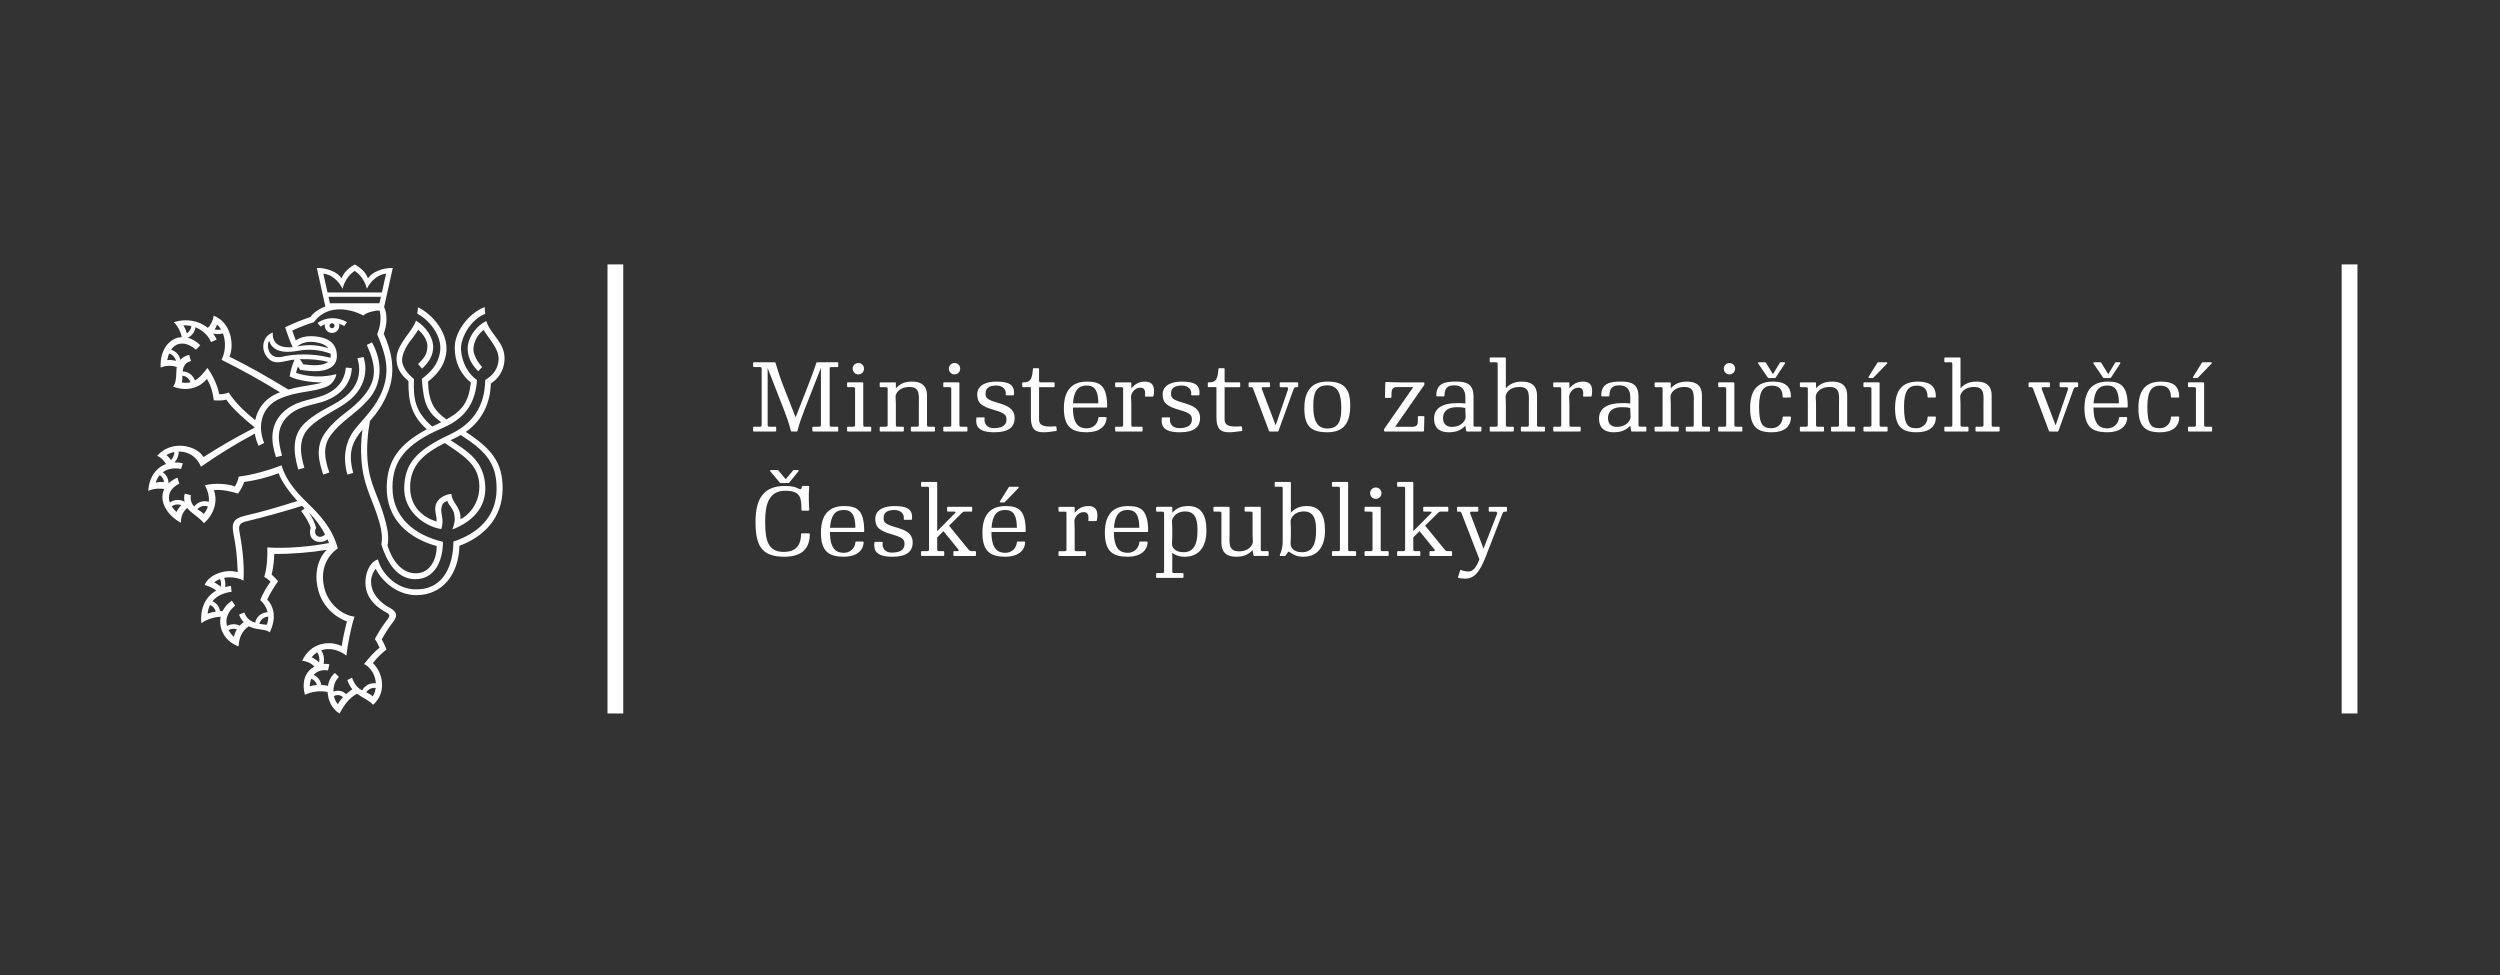 <?xml version="1.0" encoding="UTF-8"?>
<svg id="Vrstva_1" xmlns="http://www.w3.org/2000/svg" width="384.566" height="150" version="1.1" viewBox="0 0 384.566 150">
  <rect x="0" y="0" width="384.566" height="150" fill="#333333" stroke="none"/>
  <!-- Generator: Adobe Illustrator 30.0.0, SVG Export Plug-In . SVG Version: 2.1.1 Build 123)  -->
  <defs>
    <style>
      .st0 {
        fill: #fff;
      }
    </style>
  </defs>
  <g>
    <g>
      <path class="st0" d="M123.734,63.078c-.429,1.094-.768,2.027-1.064,3.195-.016.061-.06.105-.119.105h-.783c-.06,0-.105-.06-.119-.119-.28-1.167-.665-2.218-1.036-3.166l-2.529-6.478v8.758c0,.191.074.267.266.267h.932c.061,0,.119.044.119.117v.503c0,.076-.045.119-.119.119h-3.314c-.073,0-.117-.044-.117-.119v-.503c0-.073.057-.117.117-.117h.935c.19,0,.264-.076.264-.267v-8.639c0-.195-.074-.269-.264-.269h-.935c-.06,0-.117-.044-.117-.119v-.502c0-.074.044-.118.117-.118h3.212c.074,0,.089.044.119.118.325,1.049.649,2.115,1.078,3.226l2.012,5.132,2.043-5.222c.397-1.004.68-1.775,1.139-3.136.029-.074.044-.118.117-.118h3.136c.074,0,.119.044.119.118v.502c0,.074-.06.119-.119.119h-.932c-.193,0-.266.073-.266.269v8.639c0,.191.073.267.266.267h.932c.06,0,.119.044.119.117v.503c0,.076-.045.119-.119.119h-3.743c-.073,0-.119-.044-.119-.119v-.503c0-.073.061-.117.119-.117h.932c.194,0,.268-.076.268-.267v-8.789l-2.547,6.494h0Z"/>
      <path class="st0" d="M132.791,65.372c0,.191.073.267.266.267h.842c.06,0,.119.044.119.117v.503c0,.076-.044.119-.119.119h-3.476c-.073,0-.117-.044-.117-.119v-.503c0-.073.057-.117.117-.117h.844c.19,0,.266-.076.266-.267v-5.549c0-.194-.076-.267-.266-.267h-.844c-.06,0-.117-.044-.117-.119v-.503c0-.073.044-.117.117-.117h2.249c.076,0,.119.044.119.117v6.437h0ZM132.91,56.716c0,.487-.385.874-.874.874s-.874-.385-.874-.874.384-.874.874-.874.874.385.874.874Z"/>
      <path class="st0" d="M136.283,59.557h-.843c-.06,0-.119-.044-.119-.119v-.503c0-.073.045-.117.119-.117h2.248c.074,0,.119.044.119.117v.786c.607-.649,1.317-1.021,2.471-1.021,1.923,0,2.322,1.095,2.322,2.13v4.542c0,.191.074.267.264.267h.844c.06,0,.118.044.118.117v.503c0,.076-.045.119-.118.119h-3.475c-.076,0-.119-.044-.119-.119v-.503c0-.073.057-.117.119-.117h.843c.19,0,.264-.076.264-.267v-3.018c0-1.48.252-2.827-1.419-2.827s-2.16,1.049-2.16,1.495.045.578.045,1.021v3.329c0,.191.074.267.267.267h.843c.06,0,.117.044.117.117v.503c0,.076-.044.119-.117.119h-3.476c-.074,0-.119-.044-.119-.119v-.503c0-.073.06-.117.119-.117h.843c.191,0,.264-.076.264-.267v-5.549c0-.194-.073-.267-.264-.267h-.001Z"/>
      <path class="st0" d="M147.585,65.372c0,.191.073.267.267.267h.843c.058,0,.119.044.119.117v.503c0,.076-.045.119-.119.119h-3.477c-.073,0-.117-.044-.117-.119v-.503c0-.073.06-.117.117-.117h.844c.193,0,.267-.076.267-.267v-5.549c0-.194-.074-.267-.267-.267h-.844c-.057,0-.117-.044-.117-.119v-.503c0-.073.044-.117.117-.117h2.25c.072,0,.117.044.117.117v6.437h0ZM147.705,56.716c0,.487-.386.874-.872.874-.489,0-.874-.385-.874-.874s.384-.874.874-.874.872.385.872.874Z"/>
      <path class="st0" d="M155.857,60.814h-1.036c-.076,0-.133-.058-.119-.119.147-.858-.56-1.39-1.421-1.39-1.05,0-1.672.34-1.672,1.214,0,.621.104.932,1.79,1.418,1.271.372,2.678.799,2.678,2.354,0,1.434-.961,2.205-3.137,2.205-2.441,0-2.9-.933-2.75-2.176,0-.06.044-.118.117-.118h1.036c.076,0,.133.045.119.118-.147.903.429,1.539,1.391,1.539,1.405,0,1.969-.517,1.969-1.315,0-.652-.178-.992-1.85-1.466-1.981-.562-2.648-1.08-2.648-2.411,0-1.466,1.466-1.968,2.928-1.968,1.879,0,2.871.429,2.722,1.997,0,.074-.044.119-.117.119h-.001Z"/>
      <path class="st0" d="M159.006,56.642h.71c.074,0,.119.058.119.119v1.79c0,.191.074.267.264.267h2.013c.074,0,.119.044.119.117v.503c0,.076-.06.119-.119.119h-2.278v4.97c0,.741.384,1.244,2.529,1.05.074,0,.119.016.133.089l.061.486c.013.076-.03.134-.09.149-.843.119-1.39.194-1.981.194-1.332,0-1.909-.593-1.909-2.309v-4.631h-1.214c-.057,0-.117-.044-.117-.119v-.503c0-.073.044-.117.117-.117.949,0,1.409-.193,1.525-2.057,0-.074.044-.119.117-.119v.002Z"/>
      <path class="st0" d="M167.189,66.496c-2.264,0-3.536-.771-3.536-3.699s1.391-4.098,3.565-4.098c2.029,0,3.092.652,3.092,3.876,0,.076-.044.119-.119.119h-5.147c0,2.752,1.08,3.196,2.13,3.196,1.242,0,1.775-1.036,1.775-1.612,0-.061.045-.118.117-.118h1.036c.074,0,.119.043.119.118-.045,1.345-1.199,2.219-3.033,2.219h0ZM168.951,62.042c0-2.413-.917-2.737-1.761-2.737-.785,0-1.968.175-2.131,2.737h3.892Z"/>
      <path class="st0" d="M176.141,58.699c1.567,0,1.448,1.405,1.303,2.19-.015.074-.06.119-.133.119h-1.067c-.073,0-.133-.06-.118-.119.118-.916-.161-1.259-.708-1.259-.948,0-1.437.947-1.437,1.393s.045.578.045,1.021v3.329c0,.191.072.267.267.267h1.345c.058,0,.119.044.119.117v.503c0,.076-.044.119-.119.119h-3.981c-.073,0-.117-.044-.117-.119v-.503c0-.073.06-.117.117-.117h.846c.191,0,.267-.076.267-.267v-5.549c0-.194-.074-.267-.267-.267h-.846c-.057,0-.117-.044-.117-.119v-.503c0-.073.044-.117.117-.117h2.25c.073,0,.118.044.118.117v.786c.606-.649,1.154-1.021,2.115-1.021Z"/>
      <path class="st0" d="M184.382,60.814h-1.037c-.073,0-.133-.058-.117-.119.147-.858-.563-1.39-1.419-1.39-1.05,0-1.673.34-1.673,1.214,0,.621.104.932,1.79,1.418,1.273.372,2.677.799,2.677,2.354,0,1.434-.963,2.205-3.135,2.205-2.441,0-2.9-.933-2.754-2.176,0-.06.044-.118.119-.118h1.037c.073,0,.133.045.117.118-.149.903.43,1.539,1.391,1.539,1.405,0,1.967-.517,1.967-1.315,0-.652-.177-.992-1.85-1.466-1.981-.562-2.646-1.08-2.646-2.411,0-1.466,1.463-1.968,2.929-1.968,1.88,0,2.868.429,2.723,1.997,0,.074-.045.119-.119.119h0Z"/>
      <path class="st0" d="M187.547,56.642h.71c.076,0,.119.058.119.119v1.79c0,.191.074.267.266.267h2.013c.074,0,.119.044.119.117v.503c0,.076-.06.119-.119.119h-2.278v4.97c0,.741.384,1.244,2.529,1.05.076,0,.119.016.133.089l.062.486c.013.076-.03.134-.09.149-.843.119-1.39.194-1.981.194-1.331,0-1.909-.593-1.909-2.309v-4.631h-1.214c-.057,0-.117-.044-.117-.119v-.503c0-.073.044-.117.117-.117.948,0,1.407-.193,1.524-2.057,0-.074.044-.119.117-.119v.002Z"/>
      <path class="st0" d="M198.983,59.882l-2.309,6.376c-.013.06-.057.119-.118.119h-1.243c-.06,0-.104-.074-.119-.119l-2.425-6.465c-.06-.164-.133-.236-.267-.236h-.309c-.06,0-.119-.044-.119-.119v-.503c0-.073.044-.117.119-.117h3.046c.073,0,.119.044.119.117v.503c0,.076-.058.119-.119.119h-.961c-.191,0-.222.163-.162.311l2.116,5.563,1.907-5.549c.074-.191-.058-.325-.252-.325h-.916c-.06,0-.119-.044-.119-.119v-.503c0-.073.044-.117.119-.117h2.603c.074,0,.119.044.119.117v.503c0,.076-.057.119-.119.119h-.251c-.162,0-.28.147-.34.325h.001Z"/>
      <path class="st0" d="M207.7,62.382c0,2.575-.903,4.113-3.521,4.113s-3.535-1.05-3.535-3.699,1.123-4.098,3.52-4.098c2.62,0,3.536,1.11,3.536,3.685h0ZM202.017,62.441c0,1.775.325,3.477,2.16,3.477s2.146-1.317,2.146-3.166-.356-3.477-2.16-3.477c-1.834,0-2.146,1.391-2.146,3.166Z"/>
      <path class="st0" d="M219.107,59.186l-4.497,6.466h2.649c.487,0,.842-.178.842-.786v-.738c0-.06.045-.119.119-.119h.769c.076,0,.119.06.119.119l-.06,2.13c0,.044-.06.119-.117.119h-5.907c-.073,0-.117-.044-.117-.133v-.238l4.497-6.464h-2.382c-.59,0-.977.058-.977,1.109v.428c0,.061-.044.119-.118.119h-.77c-.073,0-.117-.058-.117-.119l.058-2.203c0-.06.043-.119.119-.119.635.028,1.345.06,2.101.06h3.669c.088,0,.119.044.119.147v.222h0Z"/>
      <path class="st0" d="M227.878,65.755v.503c0,.076-.043.119-.117.119h-2.102c-.073,0-.105-.028-.119-.105l-.13-.782c-.592.62-1.346,1.005-2.531,1.005-1.111,0-2.278-.372-2.278-2.132,0-1.523,1.243-2.352,3.507-2.352.486,0,.783,0,1.303.058v-1.004c0-1.049-.519-1.791-1.658-1.791-.916,0-1.554.28-1.554,1.584,0,.058-.043.117-.117.117h-1.021c-.073,0-.118-.058-.118-.117,0-1.864,1.255-2.162,3.002-2.162,1.701,0,2.722.384,2.722,2.353v4.321c0,.191.073.267.267.267h.829c.058,0,.117.044.117.117h0ZM224.063,62.634c-1.361,0-2.088.634-2.088,1.672,0,.886.503,1.36,1.346,1.36,1.569,0,2.131-1.05,2.131-1.495s-.043-.591-.043-1.02v-.386c-.547-.13-.859-.13-1.346-.13h0Z"/>
      <path class="st0" d="M230.114,55.726h-.843c-.061,0-.118-.044-.118-.119v-.503c0-.073.044-.117.118-.117h2.248c.074,0,.119.044.119.117v4.617c.606-.649,1.317-1.021,2.47-1.021,1.923,0,2.324,1.095,2.324,2.13v4.542c0,.191.074.267.266.267h.842c.061,0,.119.044.119.117v.503c0,.076-.044.119-.119.119h-3.475c-.074,0-.118-.044-.118-.119v-.503c0-.073.058-.117.118-.117h.843c.191,0,.267-.076.267-.267v-3.018c0-1.48.251-2.827-1.422-2.827s-2.158,1.049-2.158,1.495.044.592.044,1.021v3.329c0,.191.073.267.266.267h.843c.06,0,.119.044.119.117v.503c0,.076-.044.119-.119.119h-3.475c-.074,0-.118-.044-.118-.119v-.503c0-.073.057-.117.118-.117h.843c.19,0,.266-.076.266-.267v-9.381c0-.193-.074-.266-.266-.266h-.001Z"/>
      <path class="st0" d="M243.534,58.699c1.567,0,1.448,1.405,1.301,2.19-.016.074-.06.119-.133.119h-1.067c-.073,0-.132-.06-.118-.119.118-.916-.161-1.259-.708-1.259-.948,0-1.437.947-1.437,1.393s.044.578.044,1.021v3.329c0,.191.073.267.267.267h1.346c.057,0,.119.044.119.117v.503c0,.076-.044.119-.119.119h-3.982c-.073,0-.117-.044-.117-.119v-.503c0-.073.058-.117.117-.117h.844c.191,0,.267-.076.267-.267v-5.549c0-.194-.074-.267-.267-.267h-.844c-.058,0-.117-.044-.117-.119v-.503c0-.073.044-.117.117-.117h2.25c.073,0,.118.044.118.117v.786c.607-.649,1.154-1.021,2.116-1.021h.001Z"/>
      <path class="st0" d="M253.254,65.755v.503c0,.076-.045.119-.119.119h-2.103c-.073,0-.101-.028-.117-.105l-.134-.782c-.591.62-1.346,1.005-2.529,1.005-1.108,0-2.277-.372-2.277-2.132,0-1.523,1.243-2.352,3.507-2.352.489,0,.785,0,1.3.058v-1.004c0-1.049-.517-1.791-1.655-1.791-.917,0-1.554.28-1.554,1.584,0,.058-.044.117-.119.117h-1.02c-.074,0-.119-.058-.119-.117,0-1.864,1.257-2.162,3.003-2.162,1.701,0,2.722.384,2.722,2.353v4.321c0,.191.073.267.267.267h.829c.058,0,.119.044.119.117h0ZM249.435,62.634c-1.36,0-2.084.634-2.084,1.672,0,.886.502,1.36,1.346,1.36,1.567,0,2.13-1.05,2.13-1.495s-.046-.591-.046-1.02v-.386c-.547-.13-.857-.13-1.346-.13Z"/>
      <path class="st0" d="M255.486,59.557h-.842c-.057,0-.119-.044-.119-.119v-.503c0-.073.044-.117.119-.117h2.248c.076,0,.118.044.118.117v.786c.609-.649,1.32-1.021,2.471-1.021,1.925,0,2.322,1.095,2.322,2.13v4.542c0,.191.074.267.267.267h.844c.058,0,.119.044.119.117v.503c0,.076-.045.119-.119.119h-3.479c-.074,0-.119-.044-.119-.119v-.503c0-.073.061-.117.119-.117h.843c.193,0,.267-.076.267-.267v-3.018c0-1.48.251-2.827-1.421-2.827s-2.159,1.049-2.159,1.495.043.578.043,1.021v3.329c0,.191.076.267.27.267h.842c.058,0,.117.044.117.117v.503c0,.076-.044.119-.117.119h-3.477c-.074,0-.119-.044-.119-.119v-.503c0-.073.062-.117.119-.117h.842c.195,0,.268-.076.268-.267v-5.549c0-.194-.073-.267-.268-.267h0Z"/>
      <path class="st0" d="M266.791,65.372c0,.191.076.267.268.267h.842c.061,0,.118.044.118.117v.503c0,.076-.044.119-.118.119h-3.475c-.076,0-.119-.044-.119-.119v-.503c0-.073.061-.117.119-.117h.842c.194,0,.267-.076.267-.267v-5.549c0-.194-.073-.267-.267-.267h-.842c-.058,0-.119-.044-.119-.119v-.503c0-.073.044-.117.119-.117h2.247c.076,0,.119.044.119.117v6.437h-.001ZM266.909,56.716c0,.487-.384.874-.872.874s-.874-.385-.874-.874.384-.874.874-.874.872.385.872.874Z"/>
      <path class="st0" d="M275.372,61.155h-1.036c-.074,0-.117-.06-.117-.119,0-1.256-.682-1.716-1.645-1.716-1.227,0-1.982.697-1.982,3.226,0,2.766.563,3.328,1.908,3.328,1.081,0,1.718-.858,1.718-1.686,0-.06.043-.119.117-.119h1.036c.074,0,.119.044.119.119,0,1.465-1.081,2.309-2.93,2.309-2.203,0-3.342-.799-3.342-3.714,0-2.782,1.125-4.084,3.521-4.084,1.657,0,2.752.578,2.752,2.337,0,.076-.044.119-.119.119ZM271.54,55.726c.044,0,.089.044.104.073l1.081,1.761,1.065-1.761c.029-.044.073-.073.104-.073h.592c.073,0,.147.089.102.162l-1.449,2.205c-.03.03-.06.06-.104.06h-.991c-.044,0-.089-.028-.104-.06l-1.48-2.175c-.074-.102,0-.191.105-.191h.976-.001Z"/>
      <path class="st0" d="M277.83,59.557h-.844c-.06,0-.118-.044-.118-.119v-.503c0-.073.045-.117.118-.117h2.249c.074,0,.119.044.119.117v.786c.606-.649,1.316-1.021,2.47-1.021,1.921,0,2.324,1.095,2.324,2.13v4.542c0,.191.072.267.264.267h.843c.06,0,.119.044.119.117v.503c0,.076-.045.119-.119.119h-3.477c-.072,0-.117-.044-.117-.119v-.503c0-.073.058-.117.117-.117h.843c.193,0,.267-.076.267-.267v-3.018c0-1.48.251-2.827-1.421-2.827s-2.159,1.049-2.159,1.495.045.578.045,1.021v3.329c0,.191.073.267.264.267h.843c.06,0,.119.044.119.117v.503c0,.076-.044.119-.119.119h-3.476c-.072,0-.118-.044-.118-.119v-.503c0-.073.058-.117.118-.117h.844c.19,0,.264-.076.264-.267v-5.549c0-.194-.074-.267-.264-.267h.001Z"/>
      <path class="st0" d="M289.132,65.372c0,.191.073.267.267.267h.844c.058,0,.119.044.119.117v.503c0,.076-.045.119-.119.119h-3.477c-.073,0-.118-.044-.118-.119v-.503c0-.073.06-.117.118-.117h.843c.193,0,.267-.076.267-.267v-5.549c0-.194-.073-.267-.267-.267h-.843c-.058,0-.118-.044-.118-.119v-.503c0-.073.044-.117.118-.117h2.25c.073,0,.117.044.117.117v6.437h-.001ZM290.212,55.726c.074,0,.15.105.074.191l-2.102,2.175c-.043.045-.074.06-.13.06h-.503c-.105,0-.177-.089-.105-.193l1.346-2.16c.028-.044.058-.073.104-.073h1.316,0Z"/>
      <path class="st0" d="M297.668,61.155h-1.037c-.073,0-.119-.06-.119-.119,0-1.256-.679-1.716-1.642-1.716-1.226,0-1.981.697-1.981,3.226,0,2.766.563,3.328,1.907,3.328,1.082,0,1.716-.858,1.716-1.686,0-.06.045-.119.119-.119h1.037c.073,0,.119.044.119.119,0,1.465-1.08,2.309-2.928,2.309-2.207,0-3.346-.799-3.346-3.714,0-2.782,1.126-4.084,3.523-4.084,1.656,0,2.752.578,2.752,2.337,0,.076-.046.119-.119.119Z"/>
      <path class="st0" d="M300.052,55.726h-.844c-.058,0-.117-.044-.117-.119v-.503c0-.073.044-.117.117-.117h2.25c.073,0,.118.044.118.117v4.617c.607-.649,1.317-1.021,2.47-1.021,1.924,0,2.324,1.095,2.324,2.13v4.542c0,.191.072.267.267.267h.842c.058,0,.119.044.119.117v.503c0,.076-.044.119-.119.119h-3.477c-.073,0-.117-.044-.117-.119v-.503c0-.073.06-.117.117-.117h.843c.194,0,.268-.076.268-.267v-3.018c0-1.48.25-2.827-1.421-2.827s-2.16,1.049-2.16,1.495.045.592.045,1.021v3.329c0,.191.073.267.267.267h.843c.058,0,.119.044.119.117v.503c0,.076-.044.119-.119.119h-3.477c-.072,0-.117-.044-.117-.119v-.503c0-.073.058-.117.117-.117h.844c.191,0,.267-.076.267-.267v-9.381c0-.193-.074-.266-.267-.266h-.001Z"/>
      <path class="st0" d="M318.959,59.882l-2.309,6.376c-.013.06-.057.119-.119.119h-1.24c-.062,0-.107-.074-.121-.119l-2.427-6.465c-.058-.164-.132-.236-.266-.236h-.311c-.06,0-.118-.044-.118-.119v-.503c0-.073.044-.117.118-.117h3.047c.076,0,.119.044.119.117v.503c0,.076-.06.119-.119.119h-.961c-.193,0-.222.163-.164.311l2.118,5.563,1.908-5.549c.073-.191-.06-.325-.252-.325h-.917c-.058,0-.119-.044-.119-.119v-.503c0-.073.046-.117.119-.117h2.604c.074,0,.121.044.121.117v.503c0,.076-.06.119-.121.119h-.251c-.163,0-.281.147-.34.325h.002Z"/>
      <path class="st0" d="M324.182,66.496c-2.261,0-3.536-.771-3.536-3.699s1.391-4.098,3.566-4.098c2.027,0,3.092.652,3.092,3.876,0,.076-.044.119-.118.119h-5.15c0,2.752,1.081,3.196,2.131,3.196,1.244,0,1.775-1.036,1.775-1.612,0-.061.044-.118.119-.118h1.037c.071,0,.119.043.119.118-.048,1.345-1.199,2.219-3.035,2.219h-.001ZM323.117,55.726c.045,0,.089.044.105.073l1.08,1.761,1.066-1.761c.028-.044.072-.073.104-.073h.591c.074,0,.147.089.104.162l-1.449,2.205c-.03.03-.06.06-.105.06h-.989c-.045,0-.088-.028-.105-.06l-1.48-2.175c-.074-.102,0-.191.105-.191h.976-.001ZM325.942,62.042c0-2.413-.915-2.737-1.761-2.737-.782,0-1.967.175-2.129,2.737h3.889Z"/>
      <path class="st0" d="M335.101,61.155h-1.038c-.072,0-.117-.06-.117-.119,0-1.256-.68-1.716-1.642-1.716-1.228,0-1.984.697-1.984,3.226,0,2.766.563,3.328,1.908,3.328,1.081,0,1.717-.858,1.717-1.686,0-.06.044-.119.117-.119h1.038c.074,0,.119.044.119.119,0,1.465-1.081,2.309-2.929,2.309-2.204,0-3.345-.799-3.345-3.714,0-2.782,1.125-4.084,3.521-4.084,1.657,0,2.754.578,2.754,2.337,0,.076-.045.119-.119.119h0Z"/>
      <path class="st0" d="M339.052,65.372c0,.191.073.267.266.267h.843c.06,0,.119.044.119.117v.503c0,.076-.044.119-.119.119h-3.477c-.073,0-.117-.044-.117-.119v-.503c0-.073.057-.117.117-.117h.844c.19,0,.266-.076.266-.267v-5.549c0-.194-.076-.267-.266-.267h-.844c-.06,0-.117-.044-.117-.119v-.503c0-.073.043-.117.117-.117h2.249c.076,0,.119.044.119.117v6.437h0ZM340.131,55.726c.073,0,.149.105.073.191l-2.101,2.175c-.044.045-.073.06-.132.06h-.504c-.101,0-.175-.089-.101-.193l1.348-2.16c.028-.044.057-.073.101-.073h1.317-.001Z"/>
    </g>
    <g>
      <path class="st0" d="M120.658,85.641c-3.52,0-4.439-1.701-4.439-5.386s1.346-5.504,4.541-5.504c1.716,0,2.073.502,2.353.502.089,0,.118-.028.149-.102l.089-.28c.015-.045.06-.119.119-.119h.887c.074,0,.119.058.119.119-.119,1.331-.044,2.721,0,3.565,0,.058-.044.119-.119.119h-.961c-.076,0-.119-.061-.119-.119,0-1.791-.057-2.945-2.499-2.945-2.529,0-3.077,2.146-3.077,4.691,0,2.824.355,4.718,2.869,4.718,2.233,0,2.649-1.507,2.649-2.737,0-.057.044-.118.119-.118h1.109c.074,0,.119.045.119.118,0,1.836-.843,3.477-3.906,3.477h-.002ZM119.623,72.297c.044,0,.073.044.104.073l1.139,1.346,1.126-1.346c.028-.044.073-.073.101-.073h.652c.074,0,.147.102.104.162l-1.45,1.791c-.029.03-.06.06-.105.06h-1.227c-.045,0-.076-.029-.104-.06l-1.48-1.759c-.073-.09,0-.193.105-.193h1.036Z"/>
      <path class="st0" d="M129.817,85.641c-2.264,0-3.536-.77-3.536-3.698s1.391-4.099,3.565-4.099c2.027,0,3.092.651,3.092,3.877,0,.074-.045.119-.119.119h-5.148c0,2.751,1.08,3.195,2.13,3.195,1.243,0,1.776-1.036,1.776-1.613,0-.058.045-.117.117-.117h1.036c.076,0,.119.044.119.117-.044,1.346-1.198,2.22-3.033,2.22h0ZM131.577,81.188c0-2.411-.917-2.737-1.761-2.737-.786,0-1.968.177-2.131,2.737h3.893-.001Z"/>
      <path class="st0" d="M140.172,79.961h-1.036c-.074,0-.133-.06-.117-.119.146-.858-.563-1.391-1.422-1.391-1.05,0-1.672.339-1.672,1.214,0,.62.105.932,1.791,1.419,1.272.37,2.677.798,2.677,2.353,0,1.435-.961,2.205-3.135,2.205-2.441,0-2.9-.933-2.752-2.175,0-.061.045-.118.117-.118h1.037c.076,0,.133.044.119.118-.15.902.429,1.539,1.39,1.539,1.404,0,1.968-.518,1.968-1.317,0-.649-.178-.989-1.85-1.465-1.982-.563-2.646-1.08-2.646-2.411,0-1.465,1.463-1.968,2.927-1.968,1.88,0,2.871.429,2.723,1.998,0,.074-.045.119-.119.119h0Z"/>
      <path class="st0" d="M144.166,84.515c0,.193.076.267.269.267h.693c.06,0,.119.045.119.118v.503c0,.074-.045.119-.119.119h-3.329c-.074,0-.119-.045-.119-.119v-.503c0-.073.062-.118.119-.118h.843c.195,0,.268-.074.268-.267v-9.38c0-.191-.073-.264-.268-.264h-.843c-.057,0-.119-.045-.119-.119v-.503c0-.073.045-.118.119-.118h2.249c.074,0,.117.045.117.118v7.457l2.755-2.783c.117-.117.044-.221-.119-.221h-.992c-.06,0-.119-.044-.119-.119v-.503c0-.073.045-.118.119-.118h3.625c.073,0,.118.045.118.118v.503c0,.074-.058.119-.118.119h-1.066c-.191,0-.264.073-.414.206l-1.967,1.956,3.018,3.697c.134.147.268.222.489.222h.517c.06,0,.119.045.119.118v.503c0,.074-.044.119-.119.119h-3.24c-.073,0-.117-.045-.117-.119v-.503c0-.073.058-.118.117-.118h.503c.195,0,.267-.119.15-.251l-2.294-2.824-.963.947v1.862h-.001Z"/>
      <path class="st0" d="M154.658,85.641c-2.264,0-3.535-.77-3.535-3.698s1.39-4.099,3.564-4.099c2.029,0,3.092.651,3.092,3.877,0,.074-.044.119-.119.119h-5.147c0,2.751,1.078,3.195,2.13,3.195,1.243,0,1.776-1.036,1.776-1.613,0-.058.045-.117.118-.117h1.036c.074,0,.119.044.119.117-.045,1.346-1.199,2.22-3.033,2.22h-.002ZM156.419,81.188c0-2.411-.917-2.737-1.761-2.737-.785,0-1.968.177-2.131,2.737h3.892ZM156.597,74.871c.074,0,.147.104.074.191l-2.101,2.174c-.044.044-.074.06-.134.06h-.503c-.104,0-.177-.088-.104-.191l1.345-2.16c.03-.044.06-.073.104-.073h1.318Z"/>
      <path class="st0" d="M167.425,77.844c1.569,0,1.45,1.406,1.303,2.19-.016.074-.06.119-.133.119h-1.065c-.074,0-.133-.06-.119-.119.119-.916-.162-1.257-.709-1.257-.947,0-1.437.947-1.437,1.39,0,.446.044.58.044,1.022v3.328c0,.193.076.267.269.267h1.346c.057,0,.117.045.117.118v.503c0,.074-.045.119-.117.119h-3.981c-.076,0-.119-.045-.119-.119v-.503c0-.073.061-.118.119-.118h.843c.194,0,.267-.074.267-.267v-5.546c0-.194-.073-.267-.267-.267h-.843c-.057,0-.119-.044-.119-.119v-.503c0-.073.044-.118.119-.118h2.249c.073,0,.117.045.117.118v.786c.609-.652,1.156-1.022,2.116-1.022h-.001Z"/>
      <path class="st0" d="M173.493,85.641c-2.264,0-3.536-.77-3.536-3.698s1.39-4.099,3.564-4.099c2.027,0,3.092.651,3.092,3.877,0,.074-.044.119-.119.119h-5.147c0,2.751,1.08,3.195,2.13,3.195,1.243,0,1.776-1.036,1.776-1.613,0-.058.044-.117.117-.117h1.036c.074,0,.119.044.119.117-.044,1.346-1.198,2.22-3.033,2.22h0ZM175.254,81.188c0-2.411-.917-2.737-1.761-2.737-.786,0-1.969.177-2.132,2.737h3.893Z"/>
      <path class="st0" d="M180.594,88.156h1.346c.057,0,.117.044.117.119v.503c0,.072-.044.117-.117.117h-3.981c-.074,0-.119-.044-.119-.117v-.503c0-.076.061-.119.119-.119h.843c.194,0,.268-.073.268-.267v-8.919c0-.194-.074-.267-.268-.267h-.843c-.057,0-.119-.044-.119-.119v-.503c0-.073.045-.118.119-.118h2.249c.073,0,.118.045.118.118v.786c.608-.652,1.303-1.022,2.471-1.022,1.925,0,2.782,1.301,2.782,3.759,0,2.397-1.052,4.038-3.342,4.038-1.021,0-1.54-.341-1.911-.592v2.84c0,.194.074.267.268.267h-.001ZM182.326,78.672c-1.496,0-2.043,1.052-2.043,1.495,0,.446.045.58.045,1.022v1.434c0,.433-.045.564-.045,1.022,0,.414.313,1.303,1.776,1.303,1.569,0,2.146-1.259,2.146-3.212,0-1.271-.028-3.064-1.878-3.064h-.001Z"/>
      <path class="st0" d="M189.145,81.987c0,1.479-.296,2.823,1.494,2.823,1.494,0,2.086-.989,2.086-1.494,0-.444-.045-.578-.045-1.02v-3.328c0-.194-.074-.267-.264-.267h-.843c-.061,0-.119-.044-.119-.119v-.503c0-.073.045-.118.119-.118h2.248c.074,0,.119.045.119.118v6.435c0,.193.074.267.264.267h.83c.06,0,.119.045.119.118v.503c0,.074-.044.119-.119.119h-2.101c-.076,0-.104-.045-.119-.119l-.133-.783c-.604.652-1.316,1.022-2.47,1.022-1.923,0-2.324-1.094-2.324-2.131v-4.541c0-.194-.073-.267-.266-.267h-.843c-.058,0-.119-.044-.119-.119v-.503c0-.073.045-.118.119-.118h2.247c.076,0,.119.045.119.118v3.906h0Z"/>
      <path class="st0" d="M196.083,74.753v-.503c0-.073.044-.118.119-.118h2.249c.074,0,.118.045.118.118v4.617c.608-.652,1.301-1.022,2.471-1.022,1.924,0,2.78,1.301,2.78,3.759,0,2.397-1.05,4.038-3.342,4.038-1.066,0-1.54-.341-2.16-.754-.074-.044-.133-.03-.177.028l-.398.547c-.029.045-.073.06-.105.06h-.681c-.06,0-.119-.088-.088-.164.28-.606.444-1.167.444-2.19v-8.033c0-.191-.073-.264-.267-.264h-.843c-.057,0-.119-.045-.119-.119v.002ZM200.568,78.672c-1.496,0-2.043,1.052-2.043,1.495,0,.446.044.58.044,1.022v1.434c0,.445-.044.58-.044,1.022,0,.429.312,1.303,1.775,1.303,1.569,0,2.146-1.259,2.146-3.212,0-1.271-.028-3.064-1.878-3.064Z"/>
      <path class="st0" d="M207.374,84.515c0,.193.073.267.266.267h.842c.06,0,.119.045.119.118v.503c0,.074-.044.119-.119.119h-3.476c-.073,0-.118-.045-.118-.119v-.503c0-.073.058-.118.118-.118h.844c.19,0,.266-.074.266-.267v-9.38c0-.191-.076-.264-.266-.264h-.844c-.06,0-.118-.045-.118-.119v-.503c0-.073.044-.118.118-.118h2.249c.076,0,.119.045.119.118v10.267Z"/>
      <path class="st0" d="M212.388,84.515c0,.193.074.267.267.267h.843c.06,0,.118.045.118.118v.503c0,.074-.045.119-.118.119h-3.476c-.074,0-.119-.045-.119-.119v-.503c0-.073.06-.118.119-.118h.842c.193,0,.266-.074.266-.267v-5.546c0-.194-.073-.267-.266-.267h-.842c-.06,0-.119-.044-.119-.119v-.503c0-.073.044-.118.119-.118h2.247c.074,0,.119.045.119.118v6.435h0ZM212.508,75.862c0,.487-.383.872-.874.872s-.872-.384-.872-.872.384-.874.872-.874.874.385.874.874Z"/>
      <path class="st0" d="M217.402,84.515c0,.193.077.267.269.267h.693c.06,0,.119.045.119.118v.503c0,.074-.044.119-.119.119h-3.328c-.076,0-.119-.045-.119-.119v-.503c0-.073.062-.118.119-.118h.842c.195,0,.268-.074.268-.267v-9.38c0-.191-.073-.264-.268-.264h-.842c-.057,0-.119-.045-.119-.119v-.503c0-.073.044-.118.119-.118h2.249c.073,0,.117.045.117.118v7.457l2.755-2.783c.118-.117.044-.221-.119-.221h-.991c-.06,0-.119-.044-.119-.119v-.503c0-.073.044-.118.119-.118h3.624c.073,0,.118.045.118.118v.503c0,.074-.057.119-.118.119h-1.065c-.193,0-.266.073-.415.206l-1.967,1.956,3.018,3.697c.134.147.269.222.49.222h.517c.06,0,.119.045.119.118v.503c0,.074-.044.119-.119.119h-3.24c-.072,0-.118-.045-.118-.119v-.503c0-.073.06-.118.118-.118h.503c.194,0,.267-.119.15-.251l-2.296-2.824-.963.947v1.862h-.002Z"/>
      <path class="st0" d="M224.818,78.938c-.06-.163-.134-.235-.267-.235h-.312c-.057,0-.119-.044-.119-.119v-.503c0-.073.044-.118.119-.118h3.047c.074,0,.118.045.118.118v.503c0,.074-.057.119-.118.119h-.96c-.193,0-.222.163-.163.311l2.041,5.386,2.087-5.372c.073-.191-.06-.324-.252-.324h-.916c-.06,0-.119-.044-.119-.119v-.503c0-.073.043-.118.119-.118h2.572c.074,0,.119.045.119.118v.503c0,.074-.058.119-.119.119h-.252c-.162,0-.264.147-.339.324l-2.528,6.511c-.947,2.455-1.775,3.475-3.241,3.475-.398,0-.724-.058-.976-.119-.088-.015-.088-.029-.074-.102l.311-1.037c.017-.073.073-.089.135-.073,1.3.429,2.01.487,2.838-1.642l-2.75-7.102h0Z"/>
    </g>
  </g>
  <rect class="st0" x="93.45" y="40.672" width="2.422" height="69.077"/>
  <rect class="st0" x="360.212" y="40.672" width="2.425" height="69.077"/>
  <g>
    <path class="st0" d="M51.077,51.216c.617,0,1.116-.498,1.116-1.114,0-.102-.015-.201-.041-.295.267.085.534.2.805.347.097-.15.261-.381.42-.608-1.467-.825-3.229-.818-4.528.143.14.171.314.39.465.556.223-.15.446-.269.669-.362-.015.071-.021.144-.021.219,0,.615.498,1.114,1.114,1.114ZM51.077,49.719c.212,0,.384.172.384.384,0,.211-.172.383-.384.383-.211,0-.383-.172-.383-.383,0-.212.172-.384.383-.384Z"/>
    <path class="st0" d="M56.682,61.446c2.015-2.291,2.31-5.533.542-8.784-.314.154-.491.242-.799.398,1.427,3.137,1.617,5.288-.398,7.76-1.998,2.45-3.853,2.921-5.866,5.556-1.839,2.405-1.021,4.767-.446,6.631.356-.119.691-.233.947-.325-.76-2.13-1.048-4.039.241-5.764,1.718-2.298,3.697-3.105,5.779-5.473h0Z"/>
    <path class="st0" d="M53.84,61.504c2.024-1.706,2.852-4.163,2.084-6.582-.344.063-.608.117-.948.184.653,2.092.158,4.135-1.629,5.715-1.824,1.61-4.088,2.104-6.353,4.163-2.123,1.93-1.886,4.564-1.111,7.244.323-.082.564-.175.941-.26-.599-1.997-1.047-4.417.788-6.242,1.817-1.806,4.403-2.682,6.23-4.222h-.001Z"/>
    <path class="st0" d="M50.121,61.632c2.383-.938,3.894-2.699,3.994-5.009-.329-.035-.685-.062-.913-.08-.21,2.25-1.612,3.562-3.469,4.286-1.824.714-4.449.762-6.374,2.774-1.731,1.811-1.768,4.124-.904,6.721.324-.082.623-.16.924-.238-.532-2.017-.989-4.06.723-5.896,1.712-1.835,4.137-1.817,6.02-2.559h-.001Z"/>
    <path class="st0" d="M75.491,59c1.065-.647,2.027-1.889,2.118-3.65.138-2.687-2.22-3.923-2.807-5.972-1.376.66-2.863,2.394-2.863,4.266,0,1.651.964,2.779,1.624,3.468.21-.221.405-.422.606-.662-.663-.632-1.411-1.981-1.349-2.834.083-1.128.715-2.257,1.596-2.862.515,1.092,2.387,2.805,2.285,4.569-.083,1.43-.908,2.449-2.064,3.137-.067,4.185-2.037,6.776-5.403,8.356-5.395,2.533-6.9,4.576-7.055,8.042-.166,3.715,3.03,6.087,5.701,6.527.462-1.35-.078-2.303.006-3.117.065-.621.295-1.009.926-1.22.127.56.904,1.195,1.059,2.024.155.827.1,1.328-.279,2.371,3.045-1.179,5.193-3.342,5.055-6.587-.168-3.956-2.727-5.431-5.345-7.144.202-.097.407-.194.614-.291.339-.157.658-.327.963-.504,3.586,2.327,5.517,4.128,5.509,8.231-.007,3.551-1.876,6.549-6.645,8.166.001,3.231-1.259,7.34-5.64,7.34-3.044.115-5.47-2.487-5.964-4.615-.418.143-.932.451-1.35,1.21-.262.476-.476,1.059-.552,1.847-.207,2.169.885,3.881,3.157,5.096.599.32.652.523.155,1.164-.542.701-1.195,1.64-1.892,2.941.306.43.545.936.729,1.334-.731.564-1.629,1.547-2.376,2.509,1.162.627,1.741,1.82,1.807,2.977-.794-.099-1.705.252-2.087,1.092-.158-.082-.308-.168-.442-.266-.57-.419-.961-1.143-1.134-1.703-.228.115-.496.258-.73.374.171.467.376.939.775,1.413-.299.195-.632.454-.953.747-.481-.476-1.217-.676-1.958-.389-.016-.815.236-1.667.844-2.25-.234-.233-.364-.369-.612-.617-.579.459-.943,1.181-1.081,1.985-.319-.079-.673-.124-1.027-.14-.079-.714-.597-1.328-1.172-1.528.454-.536,1.183-.863,2.225-.712.077-.333.123-.575.2-.942-.284-.062-.587-.082-.894-.062.168-.654.033-1.545-.369-2.077,1.161-.425,2.582-.182,3.886.807.156-1.533.688-4.351,1.244-5.995-1.844-.178-3.977-1.919-4.598-4.24-.651-2.433-.071-4.749,2.018-6.262-.822-3.219-3.106-5.462-4.416-6.751-1.31-1.288-3.465-3.33-4.219-6.017-1.844.71-4.308,1.444-6.595,1.733-.123.649-.323,1.091-.601,1.51-.893-.378-3.107-.596-4.596-.178.504.955.668,1.813.602,2.554-.751-.252-1.691-.051-2.255.716-.369-.389-.632-.926-.521-1.75-.236-.068-.604-.171-.932-.242-.11.375-.127.815-.028,1.259-.585-.361-1.545-.436-2.27.122-.363-1.016-.074-2.143,1.457-2.91-.099-.318-.201-.61-.301-.928-.547.252-.986.541-1.326.858-.012-.004-.024-.007-.035-.011.033-.692-.387-1.352-.875-1.674.721-.542,1.694-.715,2.81-.511.08-.28.174-.564.262-.866-.433-.102-.857-.146-1.265-.135.403-.441.67-1.119.634-1.672,1.399-.034,2.776.723,3.431,2.333,2.738-1.892,5.227-3.459,8.293-5.089.09.64.28,1.273.573,1.872.274-.135.567-.286.849-.429-1.14-2.871-.235-5.647,2.367-6.798,2.901-1.283,5.05-.921,7.328-1.906.766-.331,1.315-1.189,1.427-1.89-2.172.563-4.235.43-6.214-.182.054-.179.18-.791.288-.971.09.144.288.378.341.486.234.035,1.422.263,2.734.197,1.439-.072,2.897-.647,2.916-2.266.021-1.762-.972-2.841-3.347-3.075-1.572-.155-2.5.288-2.968.63-.101-.273-.378-1.043-.54-1.529.932-.441,2.555-1.078,3.311-1.277.45-.61,1.35-1.618,3.058-1.906,1.709-.288,3.491.288,4.552.881.503-.504,1.751-.777,2.5-.787.344,1.221.074,2.554-.358,3.669,1.178,2.816,2.052,5.326.846,8.511-1.008,2.662-2.713,4.16-4.26,6.084-1.547,1.925-1.896,4.447-1.173,6.983.367-.11.598-.163.888-.245-.656-2.529-.448-4.262,1.004-6.136.14-.18.283-.356.426-.529-.219,1.53-.275,3.073-.156,4.661.323,4.307,1.835,6.162,2.815,9.793.328,1.215.419,2.226.25,3.2.798,2.615,2.371,5.353,5.21,5.353,2.871,0,4.261-2.62,4.261-5.752-4.567-1.07-7.819-3.922-7.763-8.48.05-3.884,1.886-6.556,7.77-9.059,3.926-1.67,5.01-4.408,5.238-7.339-1.706-1.183-2.601-3.524-2.45-5.23.138-1.541,1.501-4.085,3.713-4.968-.055-.358-.078-.63-.087-1.033-2.664,1.045-4.505,3.875-4.591,5.964-.11,2.642,1.072,4.525,2.461,5.647-.331,2.899-1.182,4.244-3.756,5.674-1.876-1.346-2.754-2.69-2.832-5.821,1.059-.859,2.609-2.197,2.827-4.653.251-2.829-2.065-5.677-4.383-6.784-.006.311-.022.581-.099.999,1.789.875,3.849,3.393,3.521,5.761-.29,2.088-1.437,3.192-2.816,4.257.281,3.749.738,5.024,2.975,6.665-.167.083-.338.168-.517.253-.301.136-.59.274-.871.412-2.549-2.254-2.938-4.117-2.8-7.302-.959-.791-2.038-2.013-1.787-3.32.38-1.978,1.792-3.003,2.434-4.273.913.798,1.541,1.797,1.409,2.867-.14,1.12-.609,1.597-1.417,2.414.195.241.364.435.608.723.827-.813,1.549-1.673,1.69-2.972.193-1.776-1.187-3.587-2.632-4.424-.492,1.59-2.738,3.423-2.966,5.515-.179,1.636.71,2.895,1.814,3.77-.051,3.448.604,5.405,2.822,7.428-4.228,2.254-6.09,4.787-6.164,8.829-.094,5.104,3.49,7.982,7.69,9.131-.007,2.121-1.049,4.193-3.222,4.193-2.393,0-3.77-2.359-4.344-4.279.19-.988.122-2.079-.285-3.631-1.093-4.163-2.462-5.505-2.795-9.526-.16-1.93.029-4.161.372-5.986,1.038-1.204,2.082-2.548,2.872-4.708,1.182-3.237.342-6.275-.752-8.718.513-1.351.601-2.975.06-4.112l1.332-6.002c-1.48-.066-3.237.621-3.81,1.608-.369-1.072-1.331-1.764-2.031-2.154-.701.39-1.663,1.082-2.031,2.154-.573-.987-2.331-1.674-3.81-1.608l1.313,5.919c-1.025.38-1.917,1.014-2.276,1.613-.948.29-2.632.96-3.904,1.583.225.759.718,2.098,1.144,3.062-1.623.157-3.18-.325-3.047-2.244-1.433.429-1.987,2.411-.886,3.761,1.159,1.418,2.386.589,4.232.385-.369.805-.669,1.95-.752,2.598,1.193.663,3.929.978,5.007.911-.84.406-2.913.448-5.206,1.108-3.989-2.415-6.215-3.638-9.07-5.063.72-1.549.436-5.17-2.421-6.303-.084.688-.437,1.439-.898,1.881-1.355-1.106-3.293-1.489-5.228-.885.663.654,1.076,1.55,1.225,2.305-1.873.08-3.404,1.912-3.256,4.68.82-.331,1.814-.358,2.486-.063-.161.724.066,2.288-.589,2.985,2.378.915,4.266.015,5.226-1.184.613,1.07.885,1.996,1.056,3.3.857.061,1.351.041,1.92-.108.861,1.345,3.125,3.306,4.343,4.247v.076c-2.996,1.551-5.208,2.828-7.852,4.514-1.038-1.775-4.89-2.731-7.13-.19.574.221,1.076.763,1.365,1.265-1.507.551-2.598,1.999-2.729,4.138.613-.318,1.623-.444,2.464-.288-.926,1.84.486,4.11,2.562,5.181-.072-.792.322-1.775.975-2.278.028.041.058.083.09.123.57.741,1.797,1.342,2.467,2.225,1.474-1.265,2.197-3.262,1.53-5.087,1.114-.144,2.617.184,3.728.534.362-.557.712-1.116.932-1.787,1.692-.229,3.614-.703,5.306-1.344.444,1.301,1.741,3.014,2.879,4.268-3.01.956-5.3,1.629-7.976,2.248-1.82.422-2.17,1.097-1.869,2.692.367,1.948.576,3.223.671,6.018-1.864-.581-4.45.361-5.087,1.957.883.26,1.458.59,1.791.863-1.963,1.105-2.488,3.2-2.305,5.014.847-.592,2.051-.98,2.984-.976-.395,1.847.688,3.828,2.751,4.55.05-1.206.467-2.383,1.579-3.106.138.077.286.149.447.21,1.033.39,2.26.24,2.751.741,1.011-1.996.769-3.856-.378-5.057.405-.876,1.175-2.148,1.672-2.79-.322-.423-.804-.889-.993-1.05.234-.891.401-2.26.408-3.169,2.761.015,5.735-.233,8.071-.638-1.359,1.38-1.998,3.663-1.289,6.273.662,2.434,2.593,4.133,4.391,4.732-.155.645-.595,2.352-.794,3.817-1.87-.932-4.82-.554-6.086,2.264.815.048,1.495.459,1.896.871-1.201.645-2.068,2.064-1.473,4.347,1.03-.504,2.387-.659,3.492-.434.054,1.281.648,2.598,1.839,3.321.804-1.507,1.465-2.341,2.683-3.062.819.63,1.913,1.048,2.475,1.722,2.207-1.976,1.445-5.052-.038-6.421.565-.714,1.242-1.44,2.097-2.098-.146-.42-.447-1.027-.727-1.552.599-1.084,1.1-1.851,1.775-2.718.72-.927.529-1.578-.574-2.151-1.274-.66-2.989-2.171-2.837-4.262.05-.691.338-1.236.685-1.73.992,1.901,3.298,4.085,6.343,4.06,3.925-.032,6.449-3.191,6.554-7.599,3.635-1.334,6.627-4.174,6.644-8.79.013-3.917-1.556-6.042-5.658-8.724,2.626-1.861,3.753-4.547,3.85-7.424l-.005-.005ZM73.739,74.857c.006,2.79-1.873,4.573-2.9,4.991.056-1.978-1.298-2.393-1.396-3.864-.687.013-2.215.541-2.453,1.857-.171.95.267,1.655.155,2.383-1.891-.581-4.103-2.112-4.057-5.367.046-3.393,2.192-5.113,5.336-6.711,2.889,1.969,5.31,3.345,5.316,6.711ZM58.366,46.653h-7.607s-.095-.415-.229-.999h8.065c-.133.584-.229.999-.229.999ZM49.735,42.085c1.245.144,2.337,1.064,2.96,2.336.324-1.337,1.134-2.298,1.869-2.75.736.453,1.544,1.415,1.869,2.75.623-1.271,1.713-2.192,2.96-2.336-.093.464-.394,1.798-.646,2.907h-8.367c-.252-1.108-.552-2.442-.645-2.907ZM46.669,56.038c-.119-.179-.316-.476-.534-.791,1.897-.048,3.247.146,4.333.423-.755.63-2.409.576-3.799.368ZM48.425,52.624c.891.129,1.655.383,2.085.942-1.569-.493-2.932-.629-4.77-.281.545-.487,1.504-.832,2.685-.66ZM43.374,54.879c-1.984.464-2.498-1.59-1.965-2.478.328,1.203,1.525,2.101,4.431,1.562,1.708-.316,3.281-.179,5.009.434.016.111.028.225.029.35,0,.102-.009.197-.027.286-2.879-.734-5.647-.581-7.478-.152h0ZM34.009,50.683c-.306.082-.687.071-.997-.015.156-.218.291-.464.366-.726.244.193.456.445.631.741ZM29.419,50.15c.018.386-.252.874-.682,1.117-.129-.472-.325-.917-.551-1.216.428-.027.841.011,1.233.1h0ZM25.723,55.394c.071-.376.168-.707.285-.994.504.087.965.617,1.061,1.115-.446-.123-.944-.172-1.346-.121ZM27.974,58.841c.074-.262.071-.637.08-1.043.551.027,1.086.467,1.251.998-.39.101-.829.127-1.333.045h.001ZM35.168,60.367c-.489.216-.956.281-1.451.262-.27-1.355-.932-2.813-1.807-4.031-.559.703-1.131,1.482-1.93,1.926-.244-.74-.948-1.37-1.884-1.382.087-.715.359-1.393,1.284-1.601-.096-.328-.211-.721-.281-.949-.565.107-1.019.387-1.348.759-.132-.638-.63-1.326-1.429-1.551.908-1.355,2.487-1.172,3.819-.015.207-.197.457-.453.666-.684-.625-.613-1.287-.987-1.934-1.154.692-.266,1.127-.994,1.182-1.605,1.149.448,2.038,1.338,2.408,2.28.351-.16.563-.255.872-.392-.149-.335-.333-.643-.543-.927.475.128,1.047.119,1.502-.028.453,1.197.439,2.794-.217,4.074,3.215,1.601,5.775,3.021,8.997,4.991-.184.072-.368.149-.552.232-1.825.819-2.916,2.356-3.263,4.059-1.34-1.099-2.857-2.382-4.092-4.263h0ZM26.816,69.528c.023.4-.214.926-.508,1.236-.207-.291-.45-.562-.702-.77.383-.225.793-.38,1.211-.465h-.001ZM23.943,74.262c.144-.459.351-.847.609-1.164.339.156.638.591.677,1.064-.436-.049-.886-.016-1.287.1ZM27.162,78.762c-.292-.251-.548-.542-.748-.855.362-.333,1.021-.392,1.473-.197-.331.345-.634.763-.725,1.053ZM31.319,79.083c-.133-.256-.54-.458-.952-.748.355-.458,1.069-.636,1.611-.424-.144.45-.375.843-.659,1.172ZM50.008,82.209c-.791.831-1.975.143-1.38-1.02-.197-.763-.632-1.631-1.119-2.37,1.038,1.047,1.865,2.191,2.499,3.39ZM32.957,89.591c.252-.227.547-.397.868-.523.185.286.227.77.15,1.17-.379-.288-.76-.519-1.019-.647h.001ZM32.306,93.065c.39.119.771.552.885,1.005-.526.082-1.023.221-1.255.348.048-.52.178-.969.37-1.354ZM35.167,96.925c.355-.227.877-.258,1.273-.113-.219.356-.38.754-.456,1.17-.356-.339-.626-.695-.818-1.056ZM41.028,96.114c-.407-.045-.785-.093-1.131-.16.177-.663.764-1.101,1.366-1.093.009.415-.063.838-.235,1.253ZM41.119,84.208c.06,1.515-.072,3.296-.474,4.528.373.203.743.507.981.743-.52.668-1.323,2.01-1.589,2.838.547.474.963,1.133,1.137,1.859-.857.021-1.729.598-1.93,1.614-.772-.249-1.337-.686-1.666-1.575-.245.093-.543.223-.796.324.084.273.301.736.71,1.171-.218.144-.426.323-.615.528-.54-.273-1.313-.325-1.958.06-.303-1.121.136-2.257,1.256-3.134-.172-.256-.341-.512-.513-.769-.663.461-1.131,1.013-1.426,1.605-.119-.006-.247-.005-.38.002-.123-.735-.629-1.299-1.184-1.507.727-.91,1.874-1.337,2.951-1.461-.034-.325-.062-.567-.097-.909-.32.039-.618.097-.899.169.085-.476.033-1.008-.155-1.409,1.075-.205,2.266.01,2.983.429.19-2.956-.352-6.072-.618-7.484-.208-1.109.129-1.41,1.103-1.646,2.452-.592,5.329-1.368,8.517-2.366.147.145.285.275.413.391-.174.14-.335.256-.543.407.565.698,1.201,1.74,1.465,2.572-.608,2.136,1.578,2.638,2.587,1.775.085.188.166.378.241.568-2.534.507-6.665.911-9.5.676ZM47.942,101.11c.24-.308.519-.56.826-.759.301.294.436,1.01.317,1.541-.325-.301-.78-.642-1.143-.782ZM47.883,104.41c.368.104.755.485.849.959-.401.028-.776.097-1.075.21-.006-.395.067-.799.225-1.168ZM51.974,108.328c-.291-.307-.503-.757-.61-1.259.54-.274,1.06-.139,1.389.185-.328.353-.608.725-.779,1.073ZM57.339,107.117c-.307-.269-.656-.454-.999-.619.288-.486.907-.764,1.451-.671-.062.476-.213.924-.452,1.29Z"/>
  </g>
</svg>